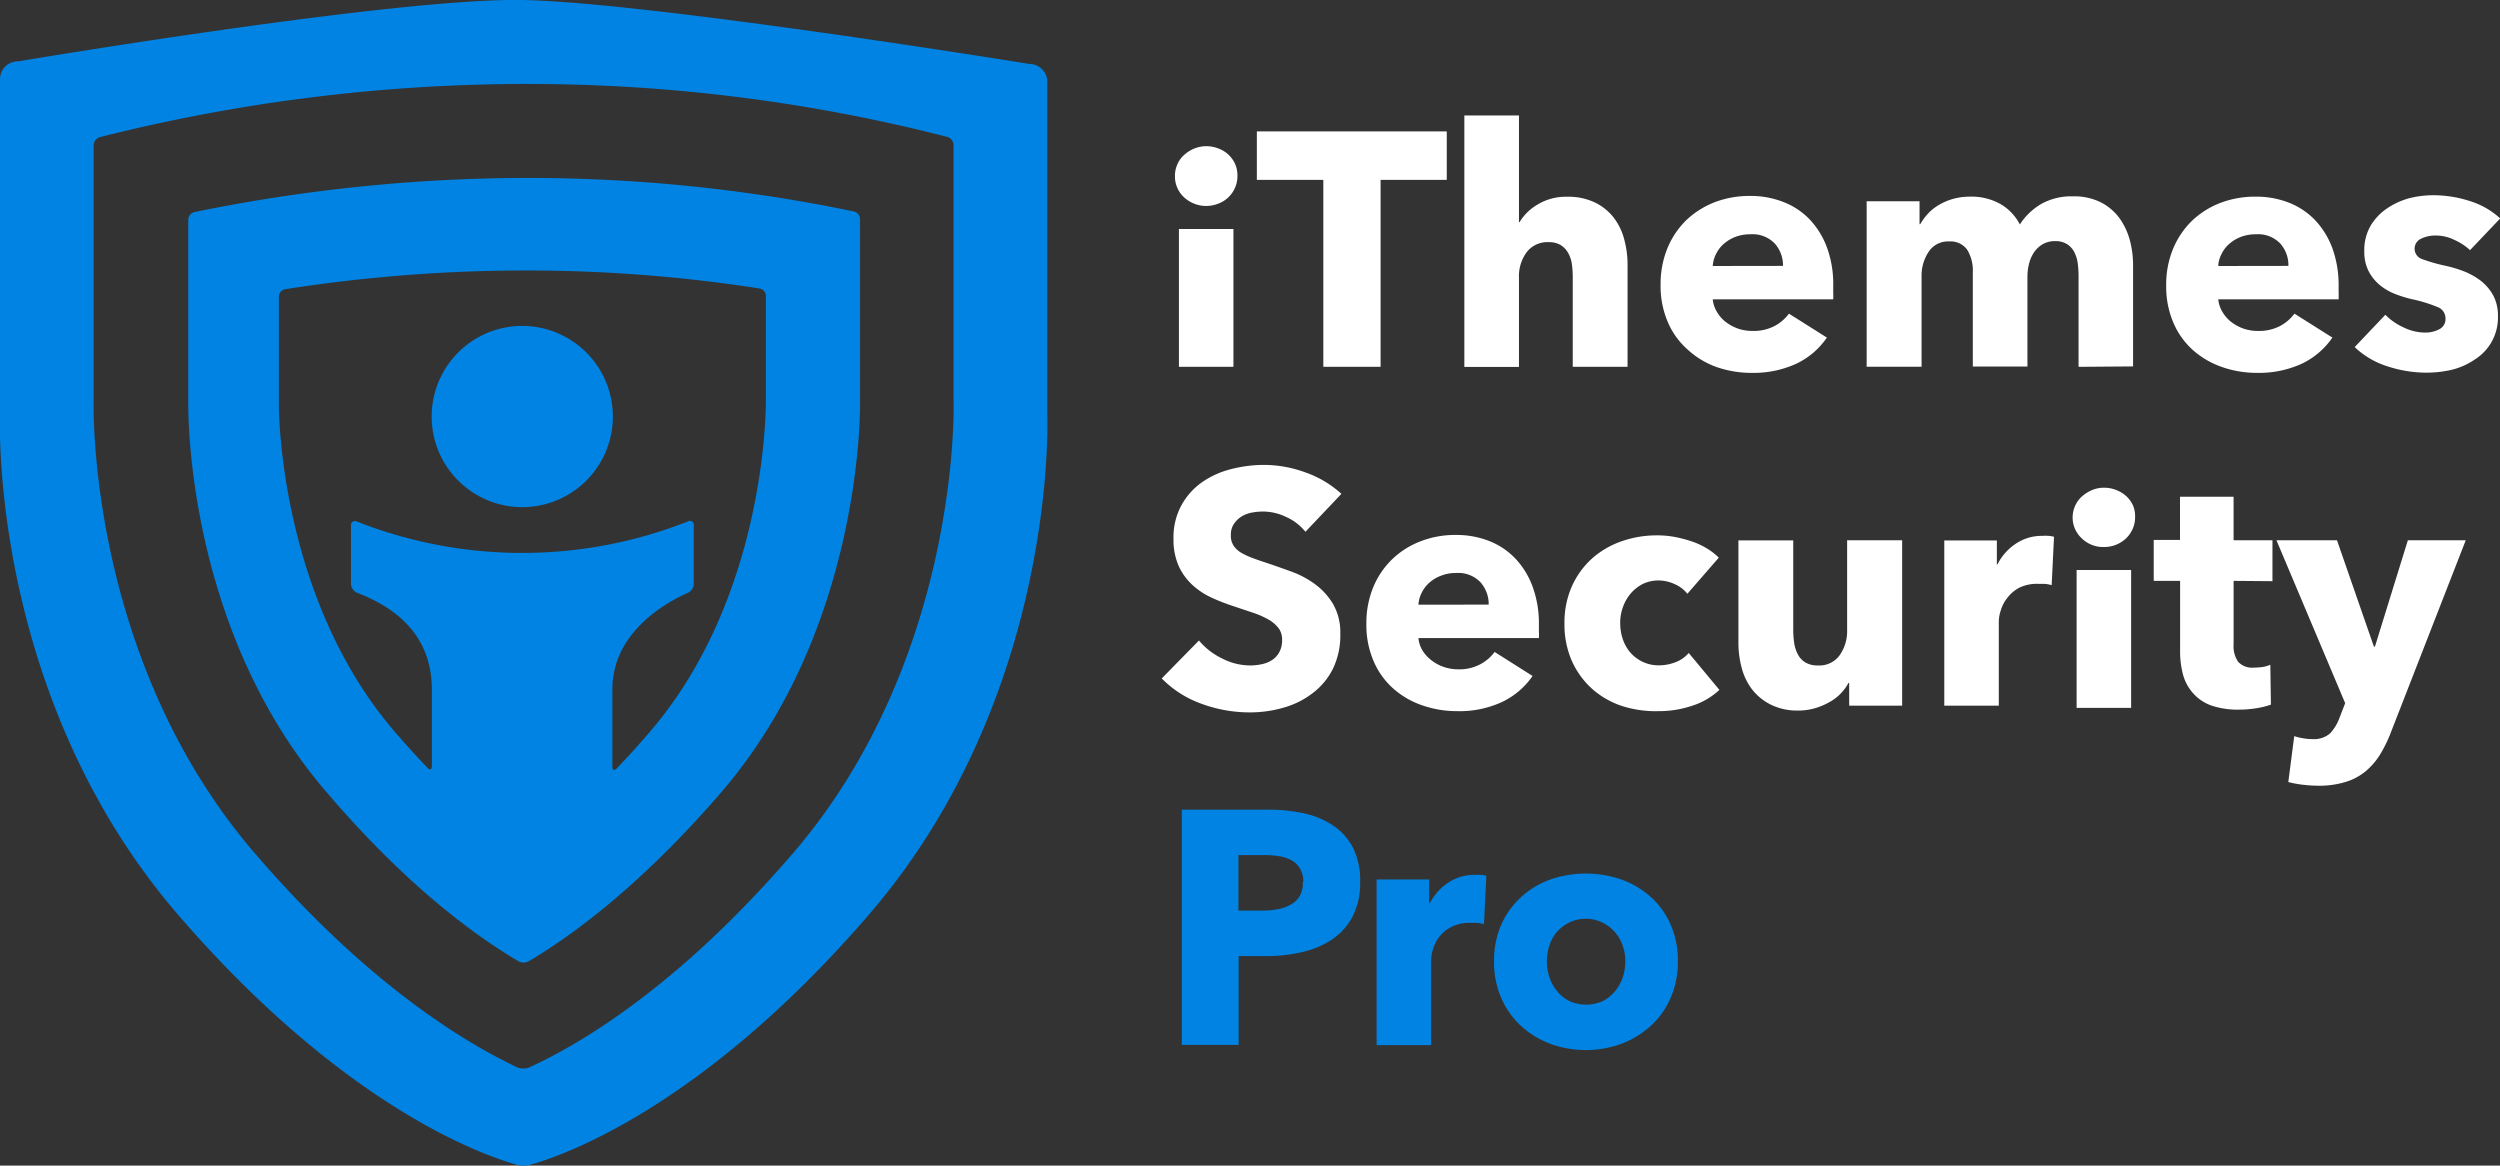 <svg xmlns="http://www.w3.org/2000/svg" viewBox="0 0 244.46 113.98"><rect x="0" y="0" width="244.46" height="113.98" fill="#333333" stroke="none"/><defs><style>.cls-1{fill:#0083e3;}.cls-2{fill:#fff;}</style></defs><g id="Layer_2" data-name="Layer 2"><g id="Layer_1-2" data-name="Layer 1"><path class="cls-1" d="M102.41,40.58V8a1.74,1.74,0,0,0-1.71-1.74S63.49.22,51.08,0,1.78,6,1.78,6A1.74,1.74,0,0,0,0,7.74V40.58s-1.16,27.36,17.44,48.9c16.52,19.13,30.32,23.66,33.2,24.44a2.6,2.6,0,0,0,1.11,0c2.92-.79,16.7-5.35,33.18-24.44C103.53,67.94,102.41,40.58,102.41,40.58Zm-25,43c-11.21,13-20.79,18.57-25.67,20.8a1.6,1.6,0,0,1-1.14,0C45.76,102.09,36.17,96.5,25,83.53,8.49,64.45,9.15,39.45,9.16,39.19v-25a.86.86,0,0,1,.6-.78A170.63,170.63,0,0,1,50.93,8.21h.71a164.87,164.87,0,0,1,41,5.18.86.86,0,0,1,.6.78V39.23C93.27,39.45,93.92,64.45,77.46,83.53Z"/><path class="cls-1" d="M51.1,31.87a8.86,8.86,0,1,0,8.83,8.88A8.87,8.87,0,0,0,51.1,31.87Z"/><path class="cls-1" d="M84.1,39.41v-18a.78.78,0,0,0-.59-.73,156.44,156.44,0,0,0-31.86-3.28H51a162.74,162.74,0,0,0-32,3.34.78.78,0,0,0-.59.73V39.54c0,1.33,0,22.31,13.59,38C39.53,86.36,46.14,91.3,50.7,94a1.12,1.12,0,0,0,1,0c4.53-2.69,11.14-7.63,18.77-16.46C84.41,61.43,84.1,39.66,84.1,39.41ZM63.51,71.6c-1.09,1.28-2.16,2.45-3.2,3.54-.24.25-.43.17-.43-.18V67.4c0-5.72,5.55-8.63,7.38-9.43a1,1,0,0,0,.58-.86V51.37a.38.38,0,0,0-.58-.38A44.13,44.13,0,0,1,34.9,51a.39.39,0,0,0-.58.38v5.74a1,1,0,0,0,.59.84c6.08,2.33,7.32,6.29,7.32,9.52V74.9c0,.35-.19.43-.43.18q-1.53-1.6-3.16-3.48c-11.44-13.26-11.37-31.84-11.37-32V29a.76.76,0,0,1,.62-.72,152.22,152.22,0,0,1,23-1.83h.69a147.44,147.44,0,0,1,22.69,1.76.75.75,0,0,1,.62.72v10.3C74.89,39.58,75,58.31,63.51,71.6Z"/><path class="cls-1" d="M133,86.24a7.06,7.06,0,0,1-.75,3.4,6.2,6.2,0,0,1-2,2.23,8.93,8.93,0,0,1-2.92,1.23,15.08,15.08,0,0,1-3.45.39h-2.76v8.68h-5.56v-23h8.45a16.48,16.48,0,0,1,3.53.37,8.21,8.21,0,0,1,2.86,1.21,5.87,5.87,0,0,1,1.92,2.18A7.13,7.13,0,0,1,133,86.24Zm-5.56,0a2.45,2.45,0,0,0-.33-1.33,2.19,2.19,0,0,0-.87-.81,3.58,3.58,0,0,0-1.26-.39,9.67,9.67,0,0,0-1.44-.1h-2.44v5.43h2.34a8,8,0,0,0,1.49-.13,4,4,0,0,0,1.29-.46,2.3,2.3,0,0,0,.89-.86A2.55,2.55,0,0,0,127.39,86.27Z"/><path class="cls-1" d="M145.11,90.37a3.58,3.58,0,0,0-.7-.13l-.66,0a3.82,3.82,0,0,0-1.81.39,3.59,3.59,0,0,0-1.17.94,3.46,3.46,0,0,0-.63,1.2,4,4,0,0,0-.2,1.13v8.3h-5.33V86h5.14v2.34h.06a5.23,5.23,0,0,1,1.76-2,4.54,4.54,0,0,1,2.63-.79,4.49,4.49,0,0,1,.64,0,2.66,2.66,0,0,1,.5.09Z"/><path class="cls-1" d="M164.07,94a8.77,8.77,0,0,1-.72,3.6,7.92,7.92,0,0,1-1.95,2.73,9.11,9.11,0,0,1-2.86,1.74,10.17,10.17,0,0,1-6.94,0,8.89,8.89,0,0,1-2.86-1.74,8.17,8.17,0,0,1-1.94-2.73,8.93,8.93,0,0,1-.71-3.6,8.8,8.8,0,0,1,.71-3.58,8,8,0,0,1,1.94-2.7A8.44,8.44,0,0,1,151.6,86a10.67,10.67,0,0,1,6.94,0,8.63,8.63,0,0,1,2.86,1.69,7.8,7.8,0,0,1,1.95,2.7A8.64,8.64,0,0,1,164.07,94Zm-5.14,0a4.47,4.47,0,0,0-.26-1.53,3.86,3.86,0,0,0-.75-1.31,3.72,3.72,0,0,0-1.2-.93,3.71,3.71,0,0,0-4.5.93,3.8,3.8,0,0,0-.72,1.31,5,5,0,0,0,0,3.06,4.2,4.2,0,0,0,.73,1.35,3.68,3.68,0,0,0,1.21,1,4,4,0,0,0,3.31,0,3.68,3.68,0,0,0,1.21-1,4.2,4.2,0,0,0,.73-1.35A5,5,0,0,0,158.93,94Z"/><path class="cls-2" d="M121,17.21a2.8,2.8,0,0,1-.24,1.16,2.85,2.85,0,0,1-1.63,1.54,3.18,3.18,0,0,1-3.36-.63,2.77,2.77,0,0,1-.88-2.07,2.71,2.71,0,0,1,.23-1.12,2.57,2.57,0,0,1,.65-.92,3.41,3.41,0,0,1,1-.64,3.16,3.16,0,0,1,2.39,0,2.85,2.85,0,0,1,1.63,1.54A2.79,2.79,0,0,1,121,17.21Zm-5.72,18.66V22.39h5.33V35.87Z"/><path class="cls-2" d="M135,17.59V35.87H129.4V17.59h-6.5V12.85h18.57v4.74Z"/><path class="cls-2" d="M153.79,35.87V27.09a9,9,0,0,0-.09-1.3,3.06,3.06,0,0,0-.38-1.09,2.18,2.18,0,0,0-.73-.75,2.25,2.25,0,0,0-1.17-.27,2.54,2.54,0,0,0-2.15,1,3.94,3.94,0,0,0-.74,2.45v8.75h-5.34V11.29h5.34V21.72h.06A5,5,0,0,1,150.35,20a5.34,5.34,0,0,1,2.89-.76,6,6,0,0,1,2.78.59,5.21,5.21,0,0,1,1.82,1.51,6,6,0,0,1,1,2.13,9.41,9.41,0,0,1,.31,2.4v10Z"/><path class="cls-2" d="M179.26,28v.65a6.06,6.06,0,0,1,0,.62H167.48a2.89,2.89,0,0,0,.41,1.23,3.49,3.49,0,0,0,.88,1,4.6,4.6,0,0,0,1.2.64,4.33,4.33,0,0,0,1.38.22,4.44,4.44,0,0,0,2.15-.47,4.15,4.15,0,0,0,1.43-1.22l3.71,2.34a7.5,7.5,0,0,1-3,2.56,10,10,0,0,1-4.34.89,10.36,10.36,0,0,1-3.45-.57A8.31,8.31,0,0,1,165,34.16a7.47,7.47,0,0,1-1.92-2.68,8.92,8.92,0,0,1-.7-3.64,9.27,9.27,0,0,1,.68-3.6,8.24,8.24,0,0,1,1.85-2.73,8.51,8.51,0,0,1,2.77-1.74,9.48,9.48,0,0,1,3.45-.61,8.74,8.74,0,0,1,3.28.6A7.14,7.14,0,0,1,177,21.5a8.13,8.13,0,0,1,1.67,2.76A10.46,10.46,0,0,1,179.26,28Zm-4.91-2a3.21,3.21,0,0,0-.8-2.18,3,3,0,0,0-2.39-.91,4.09,4.09,0,0,0-1.43.24,3.77,3.77,0,0,0-1.14.67,3.11,3.11,0,0,0-.78,1,3,3,0,0,0-.33,1.19Z"/><path class="cls-2" d="M203.25,35.87V27a9.33,9.33,0,0,0-.09-1.32,3.33,3.33,0,0,0-.36-1.09,2,2,0,0,0-.7-.73,2.08,2.08,0,0,0-1.15-.28,2.36,2.36,0,0,0-1.19.29,2.76,2.76,0,0,0-.85.78,3.63,3.63,0,0,0-.5,1.13,5.17,5.17,0,0,0-.16,1.31v8.75h-5.34V26.64a3.9,3.9,0,0,0-.55-2.22,2,2,0,0,0-1.76-.81,2.25,2.25,0,0,0-2,1,4.18,4.18,0,0,0-.7,2.47v8.78h-5.37V19.68h5.17v2.24h.07a5.59,5.59,0,0,1,.73-1,4.58,4.58,0,0,1,1.06-.86,5.76,5.76,0,0,1,1.38-.6,5.91,5.91,0,0,1,1.67-.23,5.77,5.77,0,0,1,3,.72,4.87,4.87,0,0,1,1.9,2,6.24,6.24,0,0,1,2.08-2,6,6,0,0,1,3.09-.75,5.83,5.83,0,0,1,2.78.6,5.2,5.2,0,0,1,1.81,1.56,6.7,6.7,0,0,1,1,2.15,9.5,9.5,0,0,1,.31,2.32v10Z"/><path class="cls-2" d="M228.68,28v.65a6.13,6.13,0,0,1,0,.62H216.91a2.89,2.89,0,0,0,.41,1.23,3.49,3.49,0,0,0,.88,1,4.45,4.45,0,0,0,1.2.64,4.29,4.29,0,0,0,1.38.22,4.44,4.44,0,0,0,2.15-.47,4.25,4.25,0,0,0,1.43-1.22l3.71,2.34a7.57,7.57,0,0,1-3,2.56,10.07,10.07,0,0,1-4.34.89,10.32,10.32,0,0,1-3.45-.57,8.45,8.45,0,0,1-2.85-1.66,7.57,7.57,0,0,1-1.91-2.68,8.92,8.92,0,0,1-.7-3.64,9.1,9.1,0,0,1,.68-3.6,8.24,8.24,0,0,1,1.85-2.73,8.41,8.41,0,0,1,2.77-1.74,9.47,9.47,0,0,1,3.44-.61,8.76,8.76,0,0,1,3.29.6,7.14,7.14,0,0,1,2.57,1.74,8.13,8.13,0,0,1,1.67,2.76A10.69,10.69,0,0,1,228.68,28Zm-4.91-2a3.2,3.2,0,0,0-.79-2.18,3,3,0,0,0-2.39-.91,4.09,4.09,0,0,0-1.43.24,3.77,3.77,0,0,0-1.14.67,3.11,3.11,0,0,0-.78,1,2.83,2.83,0,0,0-.33,1.19Z"/><path class="cls-2" d="M241.53,24.46a5.58,5.58,0,0,0-1.53-1,4.09,4.09,0,0,0-1.85-.43,3.17,3.17,0,0,0-1.38.3,1.07,1.07,0,0,0,.06,2,16.32,16.32,0,0,0,2.26.65,12,12,0,0,1,1.84.55,6.8,6.8,0,0,1,1.67.94,4.68,4.68,0,0,1,1.21,1.44,4.2,4.2,0,0,1,.45,2A4.84,4.84,0,0,1,242,35.15a6.9,6.9,0,0,1-2.22,1,11,11,0,0,1-2.48.29,12.27,12.27,0,0,1-3.88-.63,8.24,8.24,0,0,1-3.17-1.87l3-3.16A5.84,5.84,0,0,0,235,32a4.82,4.82,0,0,0,2.21.52,2.84,2.84,0,0,0,1.28-.31,1.1,1.1,0,0,0,.64-1.08,1.17,1.17,0,0,0-.79-1.11,13.83,13.83,0,0,0-2.43-.75,12.26,12.26,0,0,1-1.7-.52,5.54,5.54,0,0,1-1.51-.88,4.42,4.42,0,0,1-1.09-1.36,4.19,4.19,0,0,1-.42-1.95,4.74,4.74,0,0,1,.62-2.49,5.32,5.32,0,0,1,1.59-1.68,7.27,7.27,0,0,1,2.16-1,9.67,9.67,0,0,1,2.36-.3,11.62,11.62,0,0,1,3.56.56,7.78,7.78,0,0,1,3,1.71Z"/><path class="cls-2" d="M127.65,52a5,5,0,0,0-1.87-1.44,5.24,5.24,0,0,0-2.23-.54,6.14,6.14,0,0,0-1.12.1,3,3,0,0,0-1,.37,2.48,2.48,0,0,0-.76.72,1.86,1.86,0,0,0-.31,1.12,1.73,1.73,0,0,0,.25,1,2.24,2.24,0,0,0,.71.69,6.9,6.9,0,0,0,1.12.53c.44.17.92.33,1.47.51.78.26,1.59.55,2.44.86a9,9,0,0,1,2.3,1.25,6.58,6.58,0,0,1,1.73,1.94,5.59,5.59,0,0,1,.68,2.87,7.45,7.45,0,0,1-.73,3.43,6.79,6.79,0,0,1-2,2.39,8.34,8.34,0,0,1-2.83,1.4,11.66,11.66,0,0,1-3.28.46,13.65,13.65,0,0,1-4.78-.86,10.24,10.24,0,0,1-3.84-2.46l3.64-3.71a6.66,6.66,0,0,0,2.23,1.74,6,6,0,0,0,2.75.7,5.32,5.32,0,0,0,1.2-.13,2.87,2.87,0,0,0,1-.42,2.09,2.09,0,0,0,.69-.78,2.41,2.41,0,0,0,.26-1.17,1.86,1.86,0,0,0-.32-1.11,3.31,3.31,0,0,0-.93-.83,8.4,8.4,0,0,0-1.49-.68l-2-.67a19.66,19.66,0,0,1-2.16-.84,7.34,7.34,0,0,1-1.88-1.25,5.76,5.76,0,0,1-1.34-1.86,6.36,6.36,0,0,1-.5-2.65,6.5,6.5,0,0,1,.78-3.28,6.68,6.68,0,0,1,2-2.24,8.66,8.66,0,0,1,2.86-1.29,13,13,0,0,1,3.22-.41,11.85,11.85,0,0,1,4,.72,10.29,10.29,0,0,1,3.56,2.11Z"/><path class="cls-2" d="M150.48,61.12v.65a4.12,4.12,0,0,1,0,.62H138.7a2.94,2.94,0,0,0,.41,1.24,3.6,3.6,0,0,0,.88.95,4.08,4.08,0,0,0,1.2.64,4.34,4.34,0,0,0,1.38.23,4.41,4.41,0,0,0,2.15-.48,4.15,4.15,0,0,0,1.43-1.22l3.71,2.35a7.56,7.56,0,0,1-3,2.55,9.9,9.9,0,0,1-4.34.89,10.4,10.4,0,0,1-3.45-.57,8.29,8.29,0,0,1-2.84-1.65,7.51,7.51,0,0,1-1.92-2.69,8.89,8.89,0,0,1-.7-3.64,9.19,9.19,0,0,1,.68-3.59,8.06,8.06,0,0,1,1.86-2.73,8.2,8.2,0,0,1,2.76-1.74,9.28,9.28,0,0,1,3.45-.62,8.74,8.74,0,0,1,3.28.6,7.14,7.14,0,0,1,2.57,1.74,8,8,0,0,1,1.67,2.76A10.46,10.46,0,0,1,150.48,61.12Zm-4.91-2a3.22,3.22,0,0,0-.8-2.18,3,3,0,0,0-2.39-.91,3.87,3.87,0,0,0-1.43.25,3.67,3.67,0,0,0-1.14.66,3.23,3.23,0,0,0-.78,1,3,3,0,0,0-.33,1.19Z"/><path class="cls-2" d="M165,58.06a3.24,3.24,0,0,0-1.24-.94,3.76,3.76,0,0,0-1.59-.36,3.51,3.51,0,0,0-1.53.34,3.88,3.88,0,0,0-1.17.92,4.14,4.14,0,0,0-.76,1.31,4.45,4.45,0,0,0-.28,1.6,4.91,4.91,0,0,0,.26,1.59,3.93,3.93,0,0,0,.76,1.32,3.69,3.69,0,0,0,1.21.89,3.63,3.63,0,0,0,1.58.33,4.6,4.6,0,0,0,1.61-.31,3.16,3.16,0,0,0,1.28-.9l3,3.61a7,7,0,0,1-2.6,1.53,10.24,10.24,0,0,1-3.38.55A10.77,10.77,0,0,1,158.5,69a8.3,8.3,0,0,1-2.89-1.71,8.16,8.16,0,0,1-1.93-2.71,8.87,8.87,0,0,1-.7-3.61,8.73,8.73,0,0,1,.7-3.58,8.2,8.2,0,0,1,1.93-2.72,8.64,8.64,0,0,1,2.89-1.72,10.42,10.42,0,0,1,3.55-.6,9.16,9.16,0,0,1,1.74.16,12.23,12.23,0,0,1,1.66.44,7.25,7.25,0,0,1,1.46.68,6,6,0,0,1,1.16.9Z"/><path class="cls-2" d="M180.82,69V66.78h-.07a4.61,4.61,0,0,1-1.87,1.88,6.54,6.54,0,0,1-1.4.59,5.64,5.64,0,0,1-1.61.23,5.84,5.84,0,0,1-2.74-.59,5.34,5.34,0,0,1-1.83-1.51,6,6,0,0,1-1-2.11,9.41,9.41,0,0,1-.31-2.43v-10h5.36v8.78a9,9,0,0,0,.1,1.3,3.4,3.4,0,0,0,.37,1.1,2,2,0,0,0,.74.77,2.31,2.31,0,0,0,1.2.28,2.44,2.44,0,0,0,2.13-1,4.08,4.08,0,0,0,.73-2.43V52.83H186V69Z"/><path class="cls-2" d="M200.62,57.22a3.58,3.58,0,0,0-.7-.13l-.67,0a3.93,3.93,0,0,0-1.8.38,3.61,3.61,0,0,0-1.17,1,3.46,3.46,0,0,0-.63,1.2,3.69,3.69,0,0,0-.2,1.13V69h-5.33V52.85h5.14v2.34h.06a5.23,5.23,0,0,1,1.76-2,4.51,4.51,0,0,1,2.63-.79,4.26,4.26,0,0,1,.63,0,2.64,2.64,0,0,1,.51.09Z"/><path class="cls-2" d="M218.41,56.8V63a2.73,2.73,0,0,0,.44,1.71,1.88,1.88,0,0,0,1.57.57,6.12,6.12,0,0,0,.83-.06A3,3,0,0,0,222,65l.06,3.9a7.89,7.89,0,0,1-1.4.35,10.7,10.7,0,0,1-1.69.14,8,8,0,0,1-2.73-.4,4.28,4.28,0,0,1-1.77-1.18,4.49,4.49,0,0,1-1-1.82,8.74,8.74,0,0,1-.29-2.37V56.8H210.6v-4h2.57V48.57h5.24v4.26h3.8v4Z"/><path class="cls-2" d="M233.85,71.46a13.58,13.58,0,0,1-1.08,2.26,6.78,6.78,0,0,1-1.44,1.69,5.57,5.57,0,0,1-2,1.06,8.66,8.66,0,0,1-2.65.36,13.71,13.71,0,0,1-1.54-.1,10,10,0,0,1-1.38-.26l.58-4.49a5.15,5.15,0,0,0,.86.21,4.61,4.61,0,0,0,.87.08,2.43,2.43,0,0,0,1.78-.56,4.63,4.63,0,0,0,.95-1.61l.52-1.34L222.6,52.83h5.92l3.61,10.4h.1l3.22-10.4h5.66Z"/><path class="cls-2" d="M208.78,50.57a2.79,2.79,0,0,1-.24,1.15,2.94,2.94,0,0,1-.65.93,3.13,3.13,0,0,1-2.16.84,3,3,0,0,1-2.18-.86,2.76,2.76,0,0,1-.88-2.06,2.81,2.81,0,0,1,.88-2,3.63,3.63,0,0,1,1-.64,3,3,0,0,1,1.21-.24,3.18,3.18,0,0,1,1.18.23,3,3,0,0,1,1,.62,2.89,2.89,0,0,1,.65.92A2.83,2.83,0,0,1,208.78,50.57Zm-5.72,18.65V55.74h5.33V69.22Z"/></g></g></svg>
